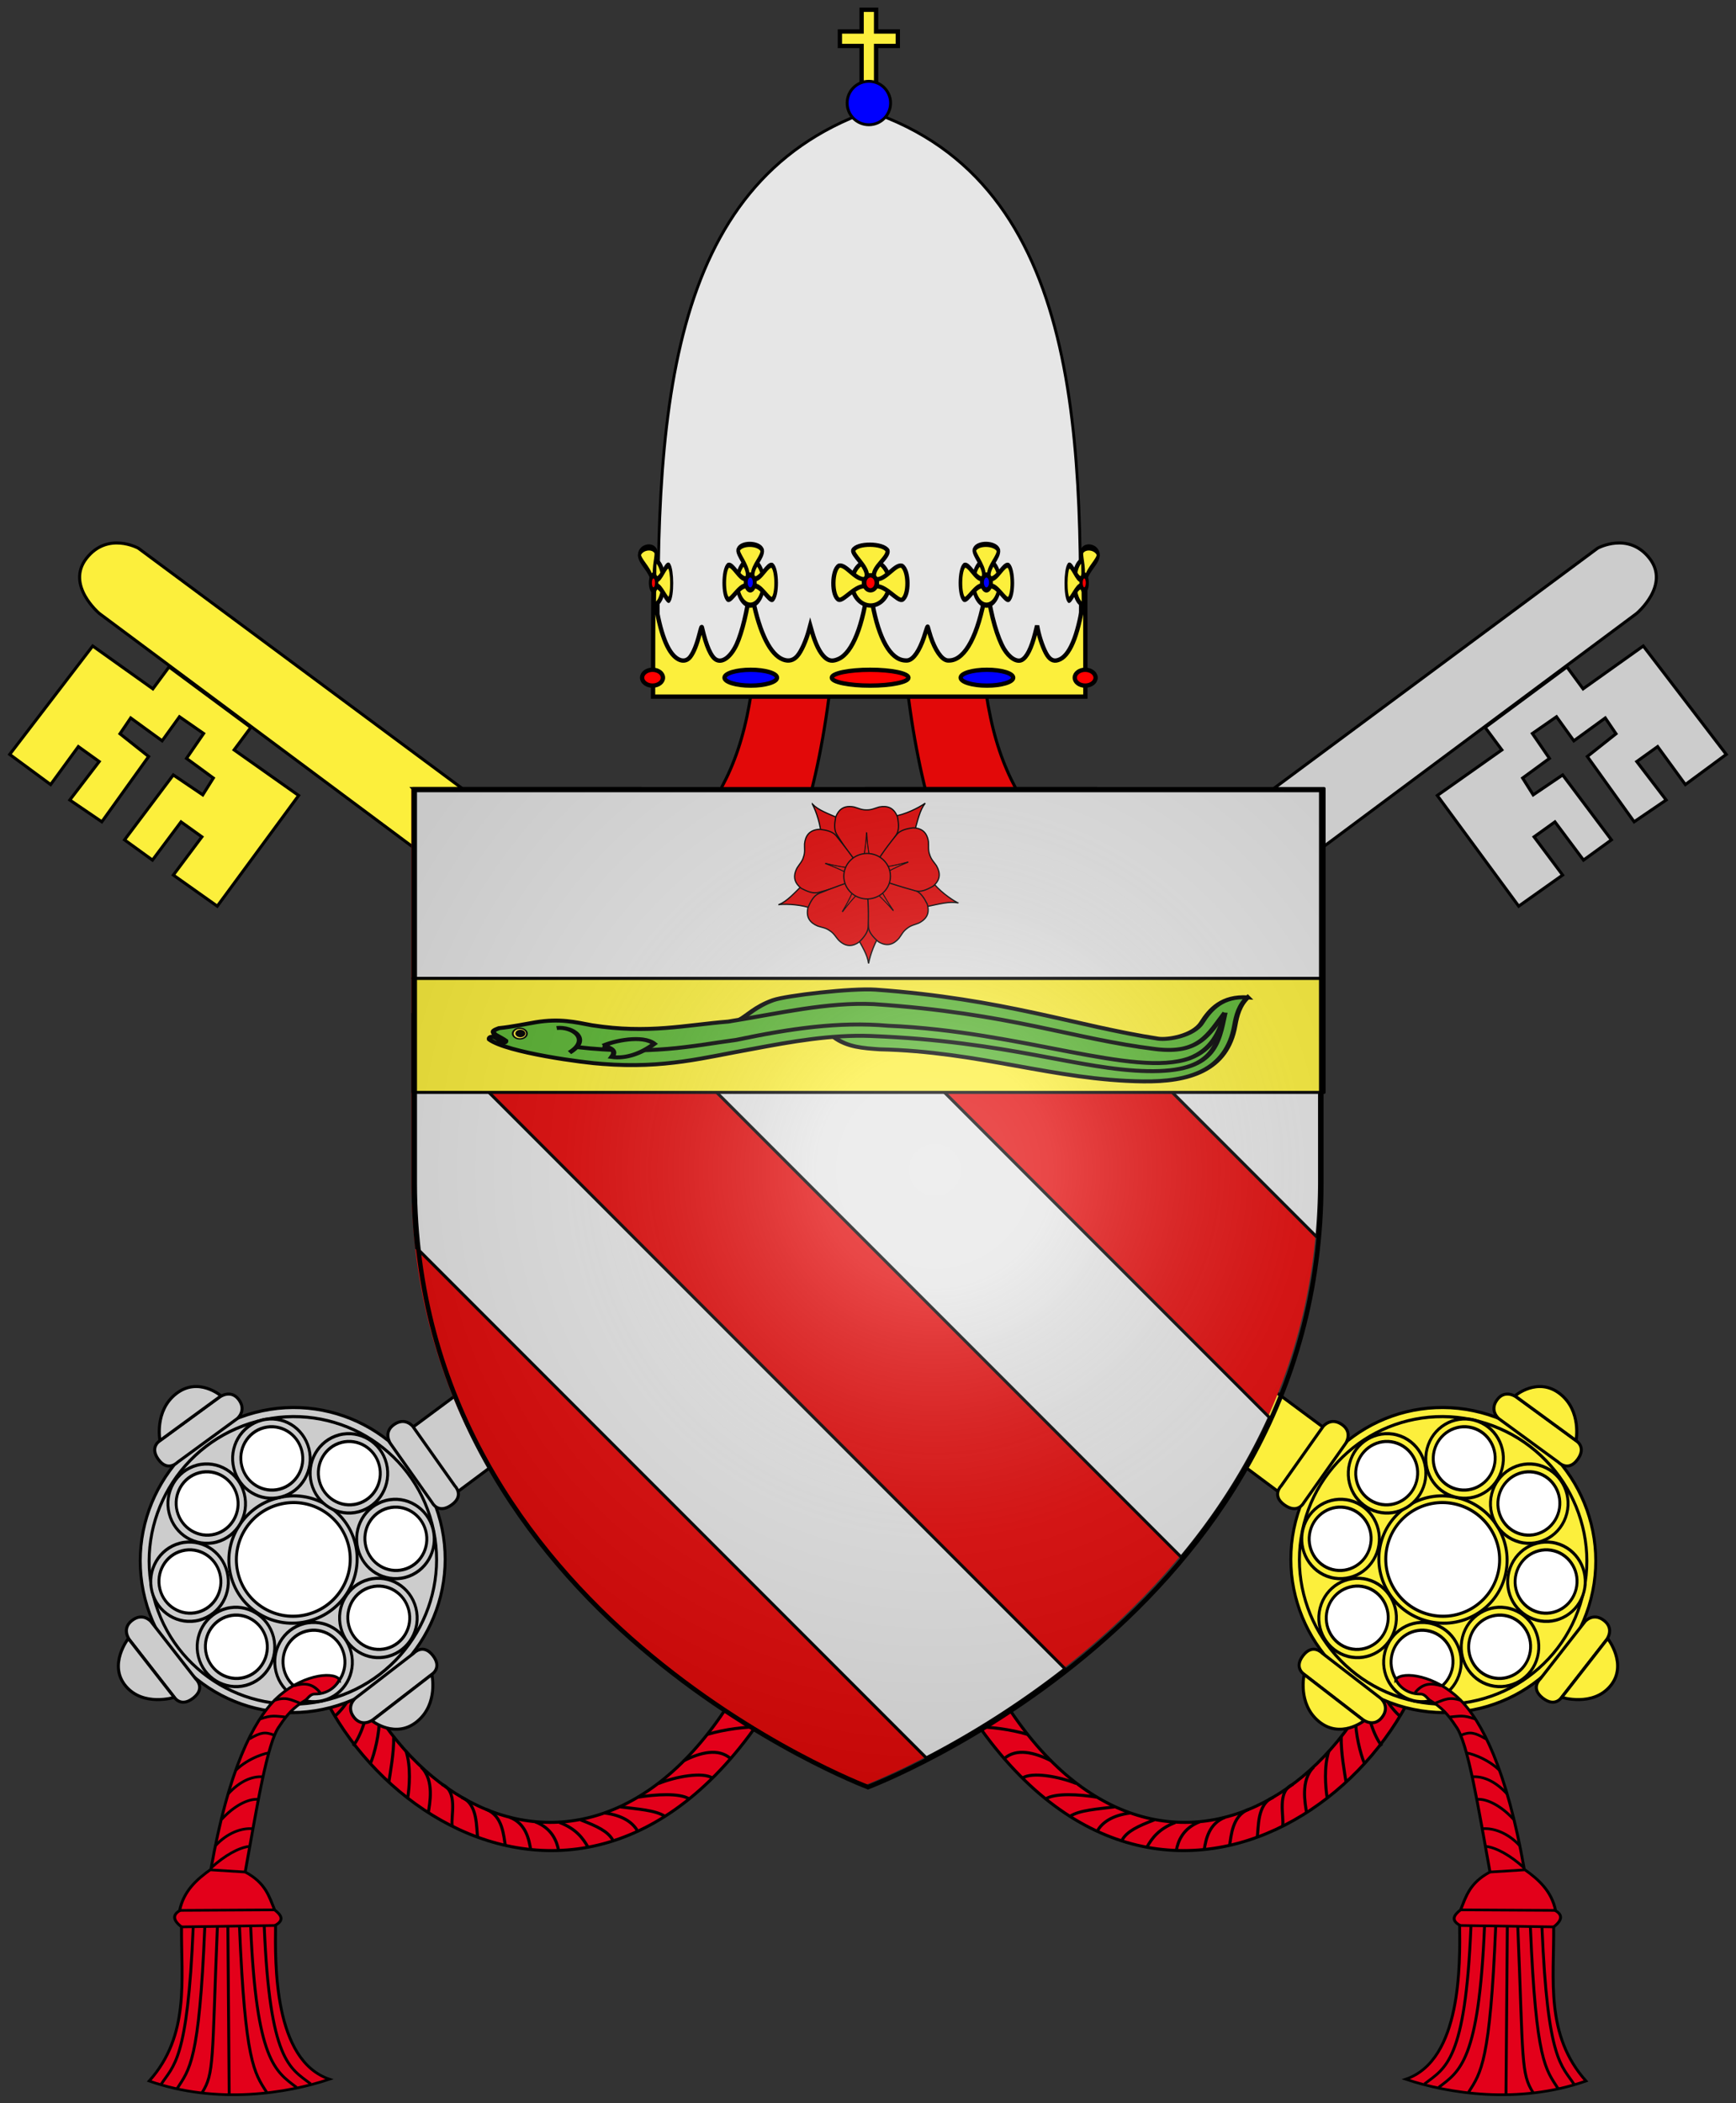 <svg xmlns="http://www.w3.org/2000/svg" xmlns:xlink="http://www.w3.org/1999/xlink" version="1.0" width="1143.215" height="1384.369"><rect width="100%" height="100%" fill="#333333" stroke="none"/><defs><radialGradient cx="221.445" cy="226.331" r="300" fx="221.445" fy="226.331" id="b" xlink:href="#a" gradientUnits="userSpaceOnUse" gradientTransform="matrix(1.353 0 0 1.349 44.447 -53.076)"/><linearGradient id="a"><stop style="stop-color:#fff;stop-opacity:.314" offset="0"/><stop style="stop-color:#fff;stop-opacity:.251" offset=".19"/><stop style="stop-color:#6b6b6b;stop-opacity:.125" offset=".6"/><stop style="stop-color:#000;stop-opacity:.125" offset="1"/></linearGradient></defs><g style="display:inline"><g style="stroke:#000;stroke-width:2"><g style="stroke:#000;stroke-width:1.681"><path style="fill:#e3001a;fill-opacity:1;fill-rule:evenodd;stroke:#000;stroke-width:1.681;stroke-linecap:butt;stroke-linejoin:miter;stroke-opacity:1" d="M638.429 1068.6c72.91 186.319 221.417 128.69 250.471-18.574 3.276 7.017 8.977 13.227 13.695 19.764-12.202 111.804-186.187 226.34-284.019 7.995z" transform="matrix(-1.19 0 0 1.19 1270.619 -211.855)"/><g style="stroke:#000;stroke-width:1.681"><path style="fill:none;fill-rule:evenodd;stroke:#000;stroke-width:1.681;stroke-linecap:butt;stroke-linejoin:miter;stroke-opacity:1" d="M619.302 1080.455c8.006.038 14.417-2.476 24.233.457M623.95 1090.133c8.006.038 16.475 2.096 26.29 5.03M630.809 1104.764c8.005.038 17.084 2.096 26.9 5.03M637.515 1117.337c8.005.038 17.998 1.64 27.814 4.572M647.116 1133.111c8.006.038 19.469 1.334 29.285 4.268M663.466 1150.716c6.685-5.903 16.724-3.43 25.938 1.242M673.523 1161.47c5.339-3.468 20.043-.872 29.75 3.037M686.229 1173.1c5.338-3.468 18.684-2.584 28.5-1.022M699.775 1182.666c5.338-3.468 15.12-3.971 24.708-5.23M714.988 1190.69c2.748-4.763 8.33-8.58 18.079-9.846M728.681 1195.7c2.748-4.764 8.517-7.503 17.723-11.046M742.421 1199.586c2.748-4.763 6.439-9.965 15.645-13.51M758.654 1201.491c.919-5.068 3.696-12.251 12.902-15.795M774.1 1200.87c.918-5.068 2.372-14.145 11.578-17.689M788.12 1198.777c.92-5.068 1.309-16.396 10.515-19.94M803.373 1194.41c.919-5.068-.277-18.687 8.929-22.231M817.482 1187.985c.92-5.068-3.44-19.45 5.766-22.994M830.777 1180.956c-.757-4.992-3.655-18.163 3.875-25.517M842.043 1172.011c-.757-4.991-1.89-16.838 1.067-25.564M852.612 1164.027c-.758-4.992-2.934-16.703-2.72-25.429M862.642 1153.16c-2.053-4.84-5.039-16.485-4.825-25.21M872.372 1143.704c-4.034-4.84-8.47-17.036-8.257-25.761M882.66 1127.472c-5.178-4.305-12.178-14.135-11.964-22.86M888.756 1116.88c-5.177-4.306-10.58-14.978-13.49-21.646M894.166 1104.46c-5.634-3.85-11.646-14.015-14.557-20.683M897.9 1092.495c-5.634-3.848-11.344-14.216-14.254-20.884M901.406 1079.236c-5.635-3.849-11.445-14.519-14.356-21.187" transform="matrix(-1.19 0 0 1.19 1270.619 -211.855)"/></g></g><g style="stroke:#000;stroke-width:1.681"><path d="M638.429 1068.6c72.91 186.319 221.417 128.69 250.471-18.574 3.276 7.017 8.977 13.227 13.695 19.764-12.202 111.804-186.187 226.34-284.019 7.995z" style="fill:#e3001a;fill-opacity:1;fill-rule:evenodd;stroke:#000;stroke-width:1.681;stroke-linecap:butt;stroke-linejoin:miter;stroke-opacity:1" transform="matrix(1.19 0 0 1.19 -128.14 -211.855)"/><g style="stroke:#000;stroke-width:1.681"><path d="M619.302 1080.455c8.006.038 14.417-2.476 24.233.457M623.95 1090.133c8.006.038 16.475 2.096 26.29 5.03M630.809 1104.764c8.005.038 17.084 2.096 26.9 5.03M637.515 1117.337c8.005.038 17.998 1.64 27.814 4.572M647.116 1133.111c8.006.038 19.469 1.334 29.285 4.268M663.466 1150.716c6.685-5.903 16.724-3.43 25.938 1.242M673.523 1161.47c5.339-3.468 20.043-.872 29.75 3.037M686.229 1173.1c5.338-3.468 18.684-2.584 28.5-1.022M699.775 1182.666c5.338-3.468 15.12-3.971 24.708-5.23M714.988 1190.69c2.748-4.763 8.33-8.58 18.079-9.846M728.681 1195.7c2.748-4.764 8.517-7.503 17.723-11.046M742.421 1199.586c2.748-4.763 6.439-9.965 15.645-13.51M758.654 1201.491c.919-5.068 3.696-12.251 12.902-15.795M774.1 1200.87c.918-5.068 2.372-14.145 11.578-17.689M788.12 1198.777c.92-5.068 1.309-16.396 10.515-19.94M803.373 1194.41c.919-5.068-.277-18.687 8.929-22.231M817.482 1187.985c.92-5.068-3.44-19.45 5.766-22.994M830.777 1180.956c-.757-4.992-3.655-18.163 3.875-25.517M842.043 1172.011c-.757-4.991-1.89-16.838 1.067-25.564M852.612 1164.027c-.758-4.992-2.934-16.703-2.72-25.429M862.642 1153.16c-2.053-4.84-5.039-16.485-4.825-25.21M872.372 1143.704c-4.034-4.84-8.47-17.036-8.257-25.761M882.66 1127.472c-5.178-4.305-12.178-14.135-11.964-22.86M888.756 1116.88c-5.177-4.306-10.58-14.978-13.49-21.646M894.166 1104.46c-5.634-3.85-11.646-14.015-14.557-20.683M897.9 1092.495c-5.634-3.848-11.344-14.216-14.254-20.884M901.406 1079.236c-5.635-3.849-11.445-14.519-14.356-21.187" style="fill:none;fill-rule:evenodd;stroke:#000;stroke-width:1.681;stroke-linecap:butt;stroke-linejoin:miter;stroke-opacity:1" transform="matrix(1.19 0 0 1.19 -128.14 -211.855)"/></g></g><g style="display:inline;fill:#fcef3c;stroke:#000;stroke-width:2;stroke-miterlimit:4;stroke-dasharray:none;stroke-opacity:1"><path d="M835.863-64.094s21.978-6.776 32.035 13.387c10.057 20.163-15.687 33.915-15.687 33.915l-877.14 408.12-20.953-47.255ZM739.368 36.4l7.763 16.7-47.72 20.75 37.691 82.216 32.482-14.183-13.306-28.445 15.459-6.851 13.306 28.445 20.702-9.304-22.749-48.36-21.679 8.904-4.563-12.262 19.92-9.065-7.685-18.341 17.806-7.571 7.96 17.834 23.324-10.53 4.798 11.623-21.526 10.824 21.459 48.333 23.558-9.758-13.814-28.711 15.459-6.852 12.797 28.179 30.409-13.97-39.023-80.963L807.66 24.61 800.17 8.32Z" style="fill:#fcef3c;fill-opacity:1;fill-rule:evenodd;stroke:#000;stroke-width:2;stroke-linecap:butt;stroke-linejoin:miter;stroke-miterlimit:4;stroke-dasharray:none;stroke-opacity:1" transform="scale(-1 1) rotate(-11.718 2442.777 4664.9)"/><g transform="matrix(-.627 -.13 -.13 .627 885.69 728.192)" style="stroke:#000;stroke-width:3.122"><ellipse style="display:inline;overflow:visible;visibility:visible;opacity:1;fill:#fcef3c;fill-opacity:1;fill-rule:nonzero;stroke:#000;stroke-width:2.865;stroke-linecap:butt;stroke-linejoin:round;stroke-miterlimit:4;stroke-dasharray:none;stroke-dashoffset:0;stroke-opacity:1;marker:none;marker-start:none;marker-mid:none;marker-end:none;enable-background:accumulate" transform="matrix(1.05 -.055 .053 1.129 -11.247 -68.879)" cx="-195.9" cy="437.779" rx="149.298" ry="138.511"/><ellipse style="display:inline;overflow:visible;visibility:visible;opacity:1;fill:#fcef3c;fill-opacity:1;fill-rule:nonzero;stroke:#000;stroke-width:3.038;stroke-linecap:butt;stroke-linejoin:round;stroke-miterlimit:4;stroke-dasharray:none;stroke-dashoffset:0;stroke-opacity:1;marker:none;marker-start:none;marker-mid:none;marker-end:none;enable-background:accumulate" transform="matrix(.99 -.052 .05 1.064 -21.584 -39.47)" cx="-195.9" cy="437.779" rx="149.298" ry="138.511"/><ellipse style="display:inline;overflow:visible;visibility:visible;opacity:1;fill:#fcef3c;fill-opacity:1;fill-rule:nonzero;stroke:#000;stroke-width:6.835;stroke-linecap:butt;stroke-linejoin:round;stroke-miterlimit:4;stroke-dasharray:none;stroke-dashoffset:0;stroke-opacity:1;marker:none;marker-start:none;marker-mid:none;marker-end:none;enable-background:accumulate" transform="matrix(.442 -.023 .022 .471 -116.35 224.979)" cx="-195.9" cy="437.779" rx="149.298" ry="138.511"/><ellipse style="display:inline;overflow:visible;visibility:visible;opacity:1;fill:#fff;fill-opacity:1;fill-rule:nonzero;stroke:#000;stroke-width:7.672;stroke-linecap:butt;stroke-linejoin:round;stroke-miterlimit:4;stroke-dasharray:none;stroke-dashoffset:0;stroke-opacity:1;marker:none;marker-start:none;marker-mid:none;marker-end:none;enable-background:accumulate" transform="matrix(.392 -.02 .02 .421 -124.95 247.39)" cx="-195.9" cy="437.779" rx="149.298" ry="138.511"/><ellipse style="display:inline;overflow:visible;visibility:visible;opacity:1;fill:#fcef3c;fill-opacity:1;fill-rule:nonzero;stroke:#000;stroke-width:11.137;stroke-linecap:butt;stroke-linejoin:round;stroke-miterlimit:4;stroke-dasharray:none;stroke-dashoffset:0;stroke-opacity:1;marker:none;marker-start:none;marker-mid:none;marker-end:none;enable-background:accumulate" transform="matrix(.267 -.014 .013 .294 -147.387 198.135)" cx="-195.9" cy="437.779" rx="149.298" ry="138.511"/><ellipse style="display:inline;overflow:visible;visibility:visible;opacity:1;fill:#fcef3c;fill-opacity:1;fill-rule:nonzero;stroke:#000;stroke-width:11.137;stroke-linecap:butt;stroke-linejoin:round;stroke-miterlimit:4;stroke-dasharray:none;stroke-dashoffset:0;stroke-opacity:1;marker:none;marker-start:none;marker-mid:none;marker-end:none;enable-background:accumulate" transform="matrix(.267 -.014 .013 .294 -147.387 411.74)" cx="-195.9" cy="437.779" rx="149.298" ry="138.511"/><ellipse style="display:inline;overflow:visible;visibility:visible;opacity:1;fill:#fcef3c;fill-opacity:1;fill-rule:nonzero;stroke:#000;stroke-width:11.137;stroke-linecap:butt;stroke-linejoin:round;stroke-miterlimit:4;stroke-dasharray:none;stroke-dashoffset:0;stroke-opacity:1;marker:none;marker-start:none;marker-mid:none;marker-end:none;enable-background:accumulate" transform="matrix(.267 -.014 .013 .294 -255.527 304.937)" cx="-195.9" cy="437.779" rx="149.298" ry="138.511"/><ellipse style="display:inline;overflow:visible;visibility:visible;opacity:1;fill:#fcef3c;fill-opacity:1;fill-rule:nonzero;stroke:#000;stroke-width:11.137;stroke-linecap:butt;stroke-linejoin:round;stroke-miterlimit:4;stroke-dasharray:none;stroke-dashoffset:0;stroke-opacity:1;marker:none;marker-start:none;marker-mid:none;marker-end:none;enable-background:accumulate" transform="matrix(.267 -.014 .013 .294 -221.915 229.963)" cx="-195.9" cy="437.779" rx="149.298" ry="138.511"/><ellipse style="display:inline;overflow:visible;visibility:visible;opacity:1;fill:#fcef3c;fill-opacity:1;fill-rule:nonzero;stroke:#000;stroke-width:11.137;stroke-linecap:butt;stroke-linejoin:round;stroke-miterlimit:4;stroke-dasharray:none;stroke-dashoffset:0;stroke-opacity:1;marker:none;marker-start:none;marker-mid:none;marker-end:none;enable-background:accumulate" transform="matrix(.267 -.014 .013 .294 -222.381 380.305)" cx="-195.9" cy="437.779" rx="149.298" ry="138.511"/><ellipse style="display:inline;overflow:visible;visibility:visible;opacity:1;fill:#fcef3c;fill-opacity:1;fill-rule:nonzero;stroke:#000;stroke-width:11.137;stroke-linecap:butt;stroke-linejoin:round;stroke-miterlimit:4;stroke-dasharray:none;stroke-dashoffset:0;stroke-opacity:1;marker:none;marker-start:none;marker-mid:none;marker-end:none;enable-background:accumulate" transform="matrix(.267 -.014 .013 .294 -72.916 380.84)" cx="-195.9" cy="437.779" rx="149.298" ry="138.511"/><ellipse style="display:inline;overflow:visible;visibility:visible;opacity:1;fill:#fcef3c;fill-opacity:1;fill-rule:nonzero;stroke:#000;stroke-width:11.137;stroke-linecap:butt;stroke-linejoin:round;stroke-miterlimit:4;stroke-dasharray:none;stroke-dashoffset:0;stroke-opacity:1;marker:none;marker-start:none;marker-mid:none;marker-end:none;enable-background:accumulate" transform="matrix(.267 -.014 .013 .294 -39.247 304.937)" cx="-195.9" cy="437.779" rx="149.298" ry="138.511"/><ellipse style="display:inline;overflow:visible;visibility:visible;opacity:1;fill:#fcef3c;fill-opacity:1;fill-rule:nonzero;stroke:#000;stroke-width:11.137;stroke-linecap:butt;stroke-linejoin:round;stroke-miterlimit:4;stroke-dasharray:none;stroke-dashoffset:0;stroke-opacity:1;marker:none;marker-start:none;marker-mid:none;marker-end:none;enable-background:accumulate" transform="matrix(.267 -.014 .013 .294 -72.412 229.156)" cx="-195.9" cy="437.779" rx="149.298" ry="138.511"/><ellipse style="display:inline;overflow:visible;visibility:visible;opacity:1;fill:#fff;fill-opacity:1;fill-rule:nonzero;stroke:#000;stroke-width:13.921;stroke-linecap:butt;stroke-linejoin:round;stroke-miterlimit:4;stroke-dasharray:none;stroke-dashoffset:0;stroke-opacity:1;marker:none;marker-start:none;marker-mid:none;marker-end:none;enable-background:accumulate" transform="matrix(.213 -.011 .011 .235 -156.658 224.444)" cx="-195.9" cy="437.779" rx="149.298" ry="138.511"/><ellipse style="display:inline;overflow:visible;visibility:visible;opacity:1;fill:#fff;fill-opacity:1;fill-rule:nonzero;stroke:#000;stroke-width:13.921;stroke-linecap:butt;stroke-linejoin:round;stroke-miterlimit:4;stroke-dasharray:none;stroke-dashoffset:0;stroke-opacity:1;marker:none;marker-start:none;marker-mid:none;marker-end:none;enable-background:accumulate" transform="matrix(.213 -.011 .011 .235 -81.683 255.466)" cx="-195.9" cy="437.779" rx="149.298" ry="138.511"/><ellipse style="display:inline;overflow:visible;visibility:visible;opacity:1;fill:#fff;fill-opacity:1;fill-rule:nonzero;stroke:#000;stroke-width:13.921;stroke-linecap:butt;stroke-linejoin:round;stroke-miterlimit:4;stroke-dasharray:none;stroke-dashoffset:0;stroke-opacity:1;marker:none;marker-start:none;marker-mid:none;marker-end:none;enable-background:accumulate" transform="matrix(.213 -.011 .011 .235 -48.518 331.247)" cx="-195.9" cy="437.779" rx="149.298" ry="138.511"/><ellipse style="display:inline;overflow:visible;visibility:visible;opacity:1;fill:#fff;fill-opacity:1;fill-rule:nonzero;stroke:#000;stroke-width:13.921;stroke-linecap:butt;stroke-linejoin:round;stroke-miterlimit:4;stroke-dasharray:none;stroke-dashoffset:0;stroke-opacity:1;marker:none;marker-start:none;marker-mid:none;marker-end:none;enable-background:accumulate" transform="matrix(.213 -.011 .011 .235 -82.187 407.149)" cx="-195.9" cy="437.779" rx="149.298" ry="138.511"/><ellipse style="display:inline;overflow:visible;visibility:visible;opacity:1;fill:#fff;fill-opacity:1;fill-rule:nonzero;stroke:#000;stroke-width:13.921;stroke-linecap:butt;stroke-linejoin:round;stroke-miterlimit:4;stroke-dasharray:none;stroke-dashoffset:0;stroke-opacity:1;marker:none;marker-start:none;marker-mid:none;marker-end:none;enable-background:accumulate" transform="matrix(.213 -.011 .011 .235 -156.658 438.05)" cx="-195.9" cy="437.779" rx="149.298" ry="138.511"/><ellipse style="display:inline;overflow:visible;visibility:visible;opacity:1;fill:#fff;fill-opacity:1;fill-rule:nonzero;stroke:#000;stroke-width:13.921;stroke-linecap:butt;stroke-linejoin:round;stroke-miterlimit:4;stroke-dasharray:none;stroke-dashoffset:0;stroke-opacity:1;marker:none;marker-start:none;marker-mid:none;marker-end:none;enable-background:accumulate" transform="matrix(.213 -.011 .011 .235 -231.653 406.614)" cx="-195.9" cy="437.779" rx="149.298" ry="138.511"/><ellipse style="display:inline;overflow:visible;visibility:visible;opacity:1;fill:#fff;fill-opacity:1;fill-rule:nonzero;stroke:#000;stroke-width:13.921;stroke-linecap:butt;stroke-linejoin:round;stroke-miterlimit:4;stroke-dasharray:none;stroke-dashoffset:0;stroke-opacity:1;marker:none;marker-start:none;marker-mid:none;marker-end:none;enable-background:accumulate" transform="matrix(.213 -.011 .011 .235 -264.798 331.247)" cx="-195.9" cy="437.779" rx="149.298" ry="138.511"/><ellipse style="display:inline;overflow:visible;visibility:visible;opacity:1;fill:#fff;fill-opacity:1;fill-rule:nonzero;stroke:#000;stroke-width:13.921;stroke-linecap:butt;stroke-linejoin:round;stroke-miterlimit:4;stroke-dasharray:none;stroke-dashoffset:0;stroke-opacity:1;marker:none;marker-start:none;marker-mid:none;marker-end:none;enable-background:accumulate" transform="matrix(.213 -.011 .011 .235 -231.186 256.272)" cx="-195.9" cy="437.779" rx="149.298" ry="138.511"/><g style="fill:#fcef3c;stroke:#000;stroke-width:.723;stroke-miterlimit:4;stroke-dasharray:none;stroke-opacity:1"><path style="fill:#fcef3c;fill-opacity:1;fill-rule:evenodd;stroke:#000;stroke-width:.723;stroke-linecap:butt;stroke-linejoin:miter;stroke-miterlimit:4;stroke-dasharray:none;stroke-opacity:1" d="m214.855 433.683-6.126 16.33s-1.513 2.775 2.066 4.119c3.578 1.343 4.18-1.934 4.18-1.934l6.178-16.468s.91-2.843-2.119-3.98c-3.027-1.137-4.18 1.933-4.18 1.933z" transform="rotate(45 2299.123 -336.678) scale(4.32)"/><path style="fill:#fcef3c;fill-opacity:1;fill-rule:evenodd;stroke:#000;stroke-width:.723;stroke-linecap:butt;stroke-linejoin:miter;stroke-miterlimit:4;stroke-dasharray:none;stroke-opacity:1" d="M208.64 450.168s-5.004-5.119-2.908-11.377c2.142-6.398 9.227-5.492 9.227-5.492z" transform="rotate(45 2299.123 -336.678) scale(4.32)"/></g><g style="fill:#fcef3c;fill-opacity:1;stroke:#000;stroke-width:2.008;stroke-miterlimit:4;stroke-dasharray:none;stroke-opacity:1"><path d="m133.94 681.405-29.36 38.128s-6.248 6.091 2.225 12.616c8.473 6.524 12.69-1.649 12.69-1.649l29.612-38.454s4.693-6.77-2.477-12.29-12.69 1.649-12.69 1.649z" style="fill:#fcef3c;fill-opacity:1;fill-rule:evenodd;stroke:#000;stroke-width:2.008;stroke-linecap:butt;stroke-linejoin:miter;stroke-miterlimit:4;stroke-dasharray:none;stroke-opacity:1" transform="matrix(.696 -1.393 1.398 .675 -1420.591 208.879)"/><path d="M104.221 719.871s-11.155-18.137-.575-32.96c10.816-15.151 30.88-6.435 30.88-6.435z" style="fill:#fcef3c;fill-opacity:1;fill-rule:evenodd;stroke:#000;stroke-width:2.008;stroke-linecap:butt;stroke-linejoin:miter;stroke-miterlimit:4;stroke-dasharray:none;stroke-opacity:1" transform="matrix(.696 -1.393 1.398 .675 -1420.591 208.879)"/></g><g style="fill:#fcef3c;stroke:#000;stroke-width:.723;stroke-miterlimit:4;stroke-dasharray:none;stroke-opacity:1"><path style="fill:#fcef3c;fill-opacity:1;fill-rule:evenodd;stroke:#000;stroke-width:.723;stroke-linecap:butt;stroke-linejoin:miter;stroke-miterlimit:4;stroke-dasharray:none;stroke-opacity:1" d="m282.555 476.516 5.698-16.483s1.44-2.814-2.173-4.062c-3.613-1.247-4.129 2.045-4.129 2.045l-5.747 16.623s-.835 2.866 2.222 3.921c3.057 1.056 4.129-2.044 4.129-2.044z" transform="rotate(45 2281.599 -313.628) scale(4.32)"/><path style="fill:#fcef3c;fill-opacity:1;fill-rule:evenodd;stroke:#000;stroke-width:.723;stroke-linecap:butt;stroke-linejoin:miter;stroke-miterlimit:4;stroke-dasharray:none;stroke-opacity:1" d="M288.337 459.876s5.154 4.912 3.222 11.223c-1.974 6.45-9.1 5.804-9.1 5.804z" transform="rotate(45 2281.599 -313.628) scale(4.32)"/></g><path style="display:inline;fill:#fcef3c;fill-opacity:1;fill-rule:evenodd;stroke:#000;stroke-width:3.122;stroke-linecap:butt;stroke-linejoin:miter;stroke-miterlimit:4;stroke-dasharray:none;stroke-opacity:1" d="m-70.938 339.448 29.668 68.125s3.554 13 18.9 6.304c15.345-6.696 7.406-18.475 7.406-18.475l-29.922-68.707s-5.662-11.388-18.646-5.722c-12.985 5.665-7.406 18.475-7.406 18.475z"/></g></g><g style="display:inline;fill:#fcef3c;stroke:#000;stroke-width:2;stroke-miterlimit:4;stroke-dasharray:none;stroke-opacity:1"><path style="fill:#ccc;fill-opacity:1;fill-rule:evenodd;stroke:#000;stroke-width:2;stroke-linecap:butt;stroke-linejoin:miter;stroke-miterlimit:4;stroke-dasharray:none;stroke-opacity:1" d="M835.863-64.094s21.978-6.776 32.035 13.387c10.057 20.163-15.687 33.915-15.687 33.915l-877.14 408.12-20.953-47.255Z" transform="rotate(-11.718 3014.385 -905.296)"/><path style="opacity:1;vector-effect:none;fill:#ccc;fill-opacity:1;fill-rule:evenodd;stroke:#000;stroke-width:2;stroke-linecap:butt;stroke-linejoin:miter;stroke-miterlimit:4;stroke-dasharray:none;stroke-dashoffset:0;stroke-opacity:1" d="m739.368 36.4 7.763 16.7-47.72 20.75 37.691 82.216 32.482-14.183-13.306-28.445 15.459-6.851 13.306 28.445 20.702-9.304-22.749-48.36-21.679 8.904-4.563-12.262 19.92-9.065-7.685-18.341 17.806-7.571 7.96 17.834 23.324-10.53 4.798 11.623-21.526 10.824 21.459 48.333 23.558-9.758-13.814-28.711 15.459-6.852 12.797 28.179 30.409-13.97-39.023-80.963L807.66 24.61 800.17 8.32Z" transform="rotate(-11.718 3014.385 -905.296)"/><g style="opacity:1;vector-effect:none;fill:#ccc;fill-opacity:1;stroke:#000;stroke-width:3.122;stroke-linecap:butt;stroke-linejoin:miter;stroke-miterlimit:4;stroke-dasharray:none;stroke-dashoffset:0;stroke-opacity:1" transform="matrix(.627 -.13 .13 .627 257.526 728.192)"><ellipse ry="138.511" rx="149.298" cy="437.779" cx="-195.9" transform="matrix(1.05 -.055 .053 1.129 -11.247 -68.879)" style="display:inline;overflow:visible;visibility:visible;opacity:1;vector-effect:none;fill:#ccc;fill-opacity:1;fill-rule:nonzero;stroke:#000;stroke-width:2.865;stroke-linecap:butt;stroke-linejoin:miter;stroke-miterlimit:4;stroke-dasharray:none;stroke-dashoffset:0;stroke-opacity:1;marker:none;marker-start:none;marker-mid:none;marker-end:none;enable-background:accumulate"/><ellipse ry="138.511" rx="149.298" cy="437.779" cx="-195.9" transform="matrix(.99 -.052 .05 1.064 -21.584 -39.47)" style="display:inline;overflow:visible;visibility:visible;opacity:1;vector-effect:none;fill:#ccc;fill-opacity:1;fill-rule:nonzero;stroke:#000;stroke-width:3.038;stroke-linecap:butt;stroke-linejoin:miter;stroke-miterlimit:4;stroke-dasharray:none;stroke-dashoffset:0;stroke-opacity:1;marker:none;marker-start:none;marker-mid:none;marker-end:none;enable-background:accumulate"/><ellipse ry="138.511" rx="149.298" cy="437.779" cx="-195.9" transform="matrix(.442 -.023 .022 .471 -116.35 224.979)" style="display:inline;overflow:visible;visibility:visible;opacity:1;vector-effect:none;fill:#ccc;fill-opacity:1;fill-rule:nonzero;stroke:#000;stroke-width:6.835;stroke-linecap:butt;stroke-linejoin:miter;stroke-miterlimit:4;stroke-dasharray:none;stroke-dashoffset:0;stroke-opacity:1;marker:none;marker-start:none;marker-mid:none;marker-end:none;enable-background:accumulate"/><ellipse ry="138.511" rx="149.298" cy="437.779" cx="-195.9" transform="matrix(.392 -.02 .02 .421 -124.95 247.39)" style="display:inline;overflow:visible;visibility:visible;opacity:1;vector-effect:none;fill:#fff;fill-opacity:1;fill-rule:nonzero;stroke:#000;stroke-width:7.672;stroke-linecap:butt;stroke-linejoin:miter;stroke-miterlimit:4;stroke-dasharray:none;stroke-dashoffset:0;stroke-opacity:1;marker:none;marker-start:none;marker-mid:none;marker-end:none;enable-background:accumulate"/><ellipse ry="138.511" rx="149.298" cy="437.779" cx="-195.9" transform="matrix(.267 -.014 .013 .294 -147.387 198.135)" style="display:inline;overflow:visible;visibility:visible;opacity:1;vector-effect:none;fill:#ccc;fill-opacity:1;fill-rule:nonzero;stroke:#000;stroke-width:11.137;stroke-linecap:butt;stroke-linejoin:miter;stroke-miterlimit:4;stroke-dasharray:none;stroke-dashoffset:0;stroke-opacity:1;marker:none;marker-start:none;marker-mid:none;marker-end:none;enable-background:accumulate"/><ellipse ry="138.511" rx="149.298" cy="437.779" cx="-195.9" transform="matrix(.267 -.014 .013 .294 -147.387 411.74)" style="display:inline;overflow:visible;visibility:visible;opacity:1;vector-effect:none;fill:#ccc;fill-opacity:1;fill-rule:nonzero;stroke:#000;stroke-width:11.137;stroke-linecap:butt;stroke-linejoin:miter;stroke-miterlimit:4;stroke-dasharray:none;stroke-dashoffset:0;stroke-opacity:1;marker:none;marker-start:none;marker-mid:none;marker-end:none;enable-background:accumulate"/><ellipse ry="138.511" rx="149.298" cy="437.779" cx="-195.9" transform="matrix(.267 -.014 .013 .294 -255.527 304.937)" style="display:inline;overflow:visible;visibility:visible;opacity:1;vector-effect:none;fill:#ccc;fill-opacity:1;fill-rule:nonzero;stroke:#000;stroke-width:11.137;stroke-linecap:butt;stroke-linejoin:miter;stroke-miterlimit:4;stroke-dasharray:none;stroke-dashoffset:0;stroke-opacity:1;marker:none;marker-start:none;marker-mid:none;marker-end:none;enable-background:accumulate"/><ellipse ry="138.511" rx="149.298" cy="437.779" cx="-195.9" transform="matrix(.267 -.014 .013 .294 -221.915 229.963)" style="display:inline;overflow:visible;visibility:visible;opacity:1;vector-effect:none;fill:#ccc;fill-opacity:1;fill-rule:nonzero;stroke:#000;stroke-width:11.137;stroke-linecap:butt;stroke-linejoin:miter;stroke-miterlimit:4;stroke-dasharray:none;stroke-dashoffset:0;stroke-opacity:1;marker:none;marker-start:none;marker-mid:none;marker-end:none;enable-background:accumulate"/><ellipse ry="138.511" rx="149.298" cy="437.779" cx="-195.9" transform="matrix(.267 -.014 .013 .294 -222.381 380.305)" style="display:inline;overflow:visible;visibility:visible;opacity:1;vector-effect:none;fill:#ccc;fill-opacity:1;fill-rule:nonzero;stroke:#000;stroke-width:11.137;stroke-linecap:butt;stroke-linejoin:miter;stroke-miterlimit:4;stroke-dasharray:none;stroke-dashoffset:0;stroke-opacity:1;marker:none;marker-start:none;marker-mid:none;marker-end:none;enable-background:accumulate"/><ellipse ry="138.511" rx="149.298" cy="437.779" cx="-195.9" transform="matrix(.267 -.014 .013 .294 -72.916 380.84)" style="display:inline;overflow:visible;visibility:visible;opacity:1;vector-effect:none;fill:#ccc;fill-opacity:1;fill-rule:nonzero;stroke:#000;stroke-width:11.137;stroke-linecap:butt;stroke-linejoin:miter;stroke-miterlimit:4;stroke-dasharray:none;stroke-dashoffset:0;stroke-opacity:1;marker:none;marker-start:none;marker-mid:none;marker-end:none;enable-background:accumulate"/><ellipse ry="138.511" rx="149.298" cy="437.779" cx="-195.9" transform="matrix(.267 -.014 .013 .294 -39.247 304.937)" style="display:inline;overflow:visible;visibility:visible;opacity:1;vector-effect:none;fill:#ccc;fill-opacity:1;fill-rule:nonzero;stroke:#000;stroke-width:11.137;stroke-linecap:butt;stroke-linejoin:miter;stroke-miterlimit:4;stroke-dasharray:none;stroke-dashoffset:0;stroke-opacity:1;marker:none;marker-start:none;marker-mid:none;marker-end:none;enable-background:accumulate"/><ellipse ry="138.511" rx="149.298" cy="437.779" cx="-195.9" transform="matrix(.267 -.014 .013 .294 -72.412 229.156)" style="display:inline;overflow:visible;visibility:visible;opacity:1;vector-effect:none;fill:#ccc;fill-opacity:1;fill-rule:nonzero;stroke:#000;stroke-width:11.137;stroke-linecap:butt;stroke-linejoin:miter;stroke-miterlimit:4;stroke-dasharray:none;stroke-dashoffset:0;stroke-opacity:1;marker:none;marker-start:none;marker-mid:none;marker-end:none;enable-background:accumulate"/><ellipse ry="138.511" rx="149.298" cy="437.779" cx="-195.9" transform="matrix(.213 -.011 .011 .235 -156.658 224.444)" style="display:inline;overflow:visible;visibility:visible;opacity:1;vector-effect:none;fill:#fff;fill-opacity:1;fill-rule:nonzero;stroke:#000;stroke-width:13.921;stroke-linecap:butt;stroke-linejoin:miter;stroke-miterlimit:4;stroke-dasharray:none;stroke-dashoffset:0;stroke-opacity:1;marker:none;marker-start:none;marker-mid:none;marker-end:none;enable-background:accumulate"/><ellipse ry="138.511" rx="149.298" cy="437.779" cx="-195.9" transform="matrix(.213 -.011 .011 .235 -81.683 255.466)" style="display:inline;overflow:visible;visibility:visible;opacity:1;vector-effect:none;fill:#fff;fill-opacity:1;fill-rule:nonzero;stroke:#000;stroke-width:13.921;stroke-linecap:butt;stroke-linejoin:miter;stroke-miterlimit:4;stroke-dasharray:none;stroke-dashoffset:0;stroke-opacity:1;marker:none;marker-start:none;marker-mid:none;marker-end:none;enable-background:accumulate"/><ellipse ry="138.511" rx="149.298" cy="437.779" cx="-195.9" transform="matrix(.213 -.011 .011 .235 -48.518 331.247)" style="display:inline;overflow:visible;visibility:visible;opacity:1;vector-effect:none;fill:#fff;fill-opacity:1;fill-rule:nonzero;stroke:#000;stroke-width:13.921;stroke-linecap:butt;stroke-linejoin:miter;stroke-miterlimit:4;stroke-dasharray:none;stroke-dashoffset:0;stroke-opacity:1;marker:none;marker-start:none;marker-mid:none;marker-end:none;enable-background:accumulate"/><ellipse ry="138.511" rx="149.298" cy="437.779" cx="-195.9" transform="matrix(.213 -.011 .011 .235 -82.187 407.149)" style="display:inline;overflow:visible;visibility:visible;opacity:1;vector-effect:none;fill:#fff;fill-opacity:1;fill-rule:nonzero;stroke:#000;stroke-width:13.921;stroke-linecap:butt;stroke-linejoin:miter;stroke-miterlimit:4;stroke-dasharray:none;stroke-dashoffset:0;stroke-opacity:1;marker:none;marker-start:none;marker-mid:none;marker-end:none;enable-background:accumulate"/><ellipse ry="138.511" rx="149.298" cy="437.779" cx="-195.9" transform="matrix(.213 -.011 .011 .235 -156.658 438.05)" style="display:inline;overflow:visible;visibility:visible;opacity:1;vector-effect:none;fill:#fff;fill-opacity:1;fill-rule:nonzero;stroke:#000;stroke-width:13.921;stroke-linecap:butt;stroke-linejoin:miter;stroke-miterlimit:4;stroke-dasharray:none;stroke-dashoffset:0;stroke-opacity:1;marker:none;marker-start:none;marker-mid:none;marker-end:none;enable-background:accumulate"/><ellipse ry="138.511" rx="149.298" cy="437.779" cx="-195.9" transform="matrix(.213 -.011 .011 .235 -231.653 406.614)" style="display:inline;overflow:visible;visibility:visible;opacity:1;vector-effect:none;fill:#fff;fill-opacity:1;fill-rule:nonzero;stroke:#000;stroke-width:13.921;stroke-linecap:butt;stroke-linejoin:miter;stroke-miterlimit:4;stroke-dasharray:none;stroke-dashoffset:0;stroke-opacity:1;marker:none;marker-start:none;marker-mid:none;marker-end:none;enable-background:accumulate"/><ellipse ry="138.511" rx="149.298" cy="437.779" cx="-195.9" transform="matrix(.213 -.011 .011 .235 -264.798 331.247)" style="display:inline;overflow:visible;visibility:visible;opacity:1;vector-effect:none;fill:#fff;fill-opacity:1;fill-rule:nonzero;stroke:#000;stroke-width:13.921;stroke-linecap:butt;stroke-linejoin:miter;stroke-miterlimit:4;stroke-dasharray:none;stroke-dashoffset:0;stroke-opacity:1;marker:none;marker-start:none;marker-mid:none;marker-end:none;enable-background:accumulate"/><ellipse ry="138.511" rx="149.298" cy="437.779" cx="-195.9" transform="matrix(.213 -.011 .011 .235 -231.186 256.272)" style="display:inline;overflow:visible;visibility:visible;opacity:1;vector-effect:none;fill:#fff;fill-opacity:1;fill-rule:nonzero;stroke:#000;stroke-width:13.921;stroke-linecap:butt;stroke-linejoin:miter;stroke-miterlimit:4;stroke-dasharray:none;stroke-dashoffset:0;stroke-opacity:1;marker:none;marker-start:none;marker-mid:none;marker-end:none;enable-background:accumulate"/><g style="vector-effect:none;fill:#ccc;fill-opacity:1;stroke:#000;stroke-width:.723;stroke-linecap:butt;stroke-linejoin:miter;stroke-miterlimit:4;stroke-dasharray:none;stroke-dashoffset:0;stroke-opacity:1"><path d="m214.855 433.683-6.126 16.33s-1.513 2.775 2.066 4.119c3.578 1.343 4.18-1.934 4.18-1.934l6.178-16.468s.91-2.843-2.119-3.98c-3.027-1.137-4.18 1.933-4.18 1.933z" style="vector-effect:none;fill:#ccc;fill-opacity:1;fill-rule:evenodd;stroke:#000;stroke-width:.723;stroke-linecap:butt;stroke-linejoin:miter;stroke-miterlimit:4;stroke-dasharray:none;stroke-dashoffset:0;stroke-opacity:1" transform="rotate(45 2299.123 -336.678) scale(4.32)"/><path d="M208.64 450.168s-5.004-5.119-2.908-11.377c2.142-6.398 9.227-5.492 9.227-5.492z" style="vector-effect:none;fill:#ccc;fill-opacity:1;fill-rule:evenodd;stroke:#000;stroke-width:.723;stroke-linecap:butt;stroke-linejoin:miter;stroke-miterlimit:4;stroke-dasharray:none;stroke-dashoffset:0;stroke-opacity:1" transform="rotate(45 2299.123 -336.678) scale(4.32)"/></g><g style="vector-effect:none;fill:#ccc;fill-opacity:1;stroke:#000;stroke-width:2.008;stroke-linecap:butt;stroke-linejoin:miter;stroke-miterlimit:4;stroke-dasharray:none;stroke-dashoffset:0;stroke-opacity:1"><path style="vector-effect:none;fill:#ccc;fill-opacity:1;fill-rule:evenodd;stroke:#000;stroke-width:2.008;stroke-linecap:butt;stroke-linejoin:miter;stroke-miterlimit:4;stroke-dasharray:none;stroke-dashoffset:0;stroke-opacity:1" d="m133.94 681.405-29.36 38.128s-6.248 6.091 2.225 12.616c8.473 6.524 12.69-1.649 12.69-1.649l29.612-38.454s4.693-6.77-2.477-12.29-12.69 1.649-12.69 1.649z" transform="matrix(.696 -1.393 1.398 .675 -1420.591 208.879)"/><path style="vector-effect:none;fill:#ccc;fill-opacity:1;fill-rule:evenodd;stroke:#000;stroke-width:2.008;stroke-linecap:butt;stroke-linejoin:miter;stroke-miterlimit:4;stroke-dasharray:none;stroke-dashoffset:0;stroke-opacity:1" d="M104.221 719.871s-11.155-18.137-.575-32.96c10.816-15.151 30.88-6.435 30.88-6.435z" transform="matrix(.696 -1.393 1.398 .675 -1420.591 208.879)"/></g><g style="vector-effect:none;fill:#ccc;fill-opacity:1;stroke:#000;stroke-width:.723;stroke-linecap:butt;stroke-linejoin:miter;stroke-miterlimit:4;stroke-dasharray:none;stroke-dashoffset:0;stroke-opacity:1"><path d="m282.555 476.516 5.698-16.483s1.44-2.814-2.173-4.062c-3.613-1.247-4.129 2.045-4.129 2.045l-5.747 16.623s-.835 2.866 2.222 3.921c3.057 1.056 4.129-2.044 4.129-2.044z" style="vector-effect:none;fill:#ccc;fill-opacity:1;fill-rule:evenodd;stroke:#000;stroke-width:.723;stroke-linecap:butt;stroke-linejoin:miter;stroke-miterlimit:4;stroke-dasharray:none;stroke-dashoffset:0;stroke-opacity:1" transform="rotate(45 2281.599 -313.628) scale(4.32)"/><path d="M288.337 459.876s5.154 4.912 3.222 11.223c-1.974 6.45-9.1 5.804-9.1 5.804z" style="vector-effect:none;fill:#ccc;fill-opacity:1;fill-rule:evenodd;stroke:#000;stroke-width:.723;stroke-linecap:butt;stroke-linejoin:miter;stroke-miterlimit:4;stroke-dasharray:none;stroke-dashoffset:0;stroke-opacity:1" transform="rotate(45 2281.599 -313.628) scale(4.32)"/></g><path d="m-70.938 339.448 29.668 68.125s3.554 13 18.9 6.304c15.345-6.696 7.406-18.475 7.406-18.475l-29.922-68.707s-5.662-11.388-18.646-5.722c-12.985 5.665-7.406 18.475-7.406 18.475z" style="display:inline;vector-effect:none;fill:#ccc;fill-opacity:1;fill-rule:evenodd;stroke:#000;stroke-width:3.122;stroke-linecap:butt;stroke-linejoin:miter;stroke-miterlimit:4;stroke-dasharray:none;stroke-dashoffset:0;stroke-opacity:1"/></g></g><g style="display:inline;stroke:#000;stroke-width:1.681"><path d="M871.492 1173.362c4.214-5.57 23.08-2.29 36.86 12.344 13.056 13.864 27.45 44.657 37.581 107.279 8.318 6.436 15.817 13.69 18.158 26.102 4.161 2.648 3.783 6.053-1.135 10.214.265 32.973-4.999 68.186 18.726 97.034-39.182 14.946-79.996 7.8-104.41-1.135 32.284-11.836 31.502-72.5 31.21-97.034-5.192-3.215-3.246-6.43.567-9.646 3.166-8.363 5.129-16.925 17.023-23.833-6.637-39.703-12.76-82.129-19.86-91.926-4.298-7.175-8.229-11.87-15.033-16.3-1.28-.833-2.69-3.88-5.259-3.845-9.295.123-13.569-6.867-14.428-9.254z" style="fill:#e3001a;fill-opacity:1;fill-rule:evenodd;stroke:#000;stroke-width:1.681;stroke-linecap:butt;stroke-linejoin:miter;stroke-opacity:1" transform="matrix(-1.137 0 0 1.045 1214.418 -120.786)"/><g style="stroke:#000;stroke-width:1.681"><path d="M894.61 1188.201c5.033-1.906 7.698-4.165 14.798-1.526M902.967 1197.033c6.075-.51 7.377-1.358 14.477 1.282M909.573 1208.39c4.952-2.08 7.491-1.71 14.092 2.466M912.539 1219.828c.171-.51 11.509 2.644 19.186 10.963M915.818 1234.737c6.075-.509 13.232 2.55 20.252 10.87M918.521 1248.921c6.075-.509 14.259 4.348 21.279 12.666M921.999 1267.42c6.075-.51 14.42 2.515 21.44 10.834M923.678 1278.537c6.075.77 14.178 5.689 22.078 13.447M926.238 1294.694l19.758-1.35M908.881 1318.53l55.192.329M908.561 1328.368l54.552.889M915.047 1328.928c-3.222 84.995-14.728 89.107-26.89 99.225" style="fill:none;fill-rule:evenodd;stroke:#000;stroke-width:1.681;stroke-linecap:butt;stroke-linejoin:miter;stroke-opacity:1" transform="matrix(-1.137 0 0 1.045 1214.418 -120.786)"/><path d="M922.904 1328.841c-3.222 84.995-14.36 91.36-26.522 101.477M929.374 1329.103c-3.222 84.995-8.49 91.963-15.674 104.245M936.109 1328.841l-.762 105.59M942.17 1328.887c3.222 84.994 1.742 92.583 8.926 104.865M949.482 1329.449c3.222 84.994 8.883 89.452 16.067 101.734M956.184 1329.403c3.222 84.995 11.49 86.9 18.673 99.183" style="fill:none;fill-rule:evenodd;stroke:#000;stroke-width:1.681;stroke-linecap:butt;stroke-linejoin:miter;stroke-opacity:1" transform="matrix(-1.137 0 0 1.045 1214.418 -120.786)"/></g><path style="color:#000;clip-rule:nonzero;display:inline;overflow:visible;visibility:visible;opacity:1;isolation:auto;mix-blend-mode:normal;color-interpolation:sRGB;color-interpolation-filters:linearRGB;solid-color:#000;solid-opacity:1;vector-effect:none;fill:none;fill-opacity:1;fill-rule:nonzero;stroke:#000;stroke-width:1.681;stroke-linecap:butt;stroke-linejoin:miter;stroke-miterlimit:4;stroke-dasharray:none;stroke-dashoffset:0;stroke-opacity:1;marker:none;paint-order:markers stroke fill;color-rendering:auto;image-rendering:auto;shape-rendering:auto;text-rendering:auto;enable-background:accumulate" d="M897.893 1177.417c-5.29-1.63-10.502-2.173-15.196 4.32" transform="matrix(-1.137 0 0 1.045 1214.418 -120.786)"/></g><g style="display:inline;stroke:#000;stroke-width:1.681"><path style="fill:#e3001a;fill-opacity:1;fill-rule:evenodd;stroke:#000;stroke-width:1.681;stroke-linecap:butt;stroke-linejoin:miter;stroke-opacity:1" d="M871.492 1173.362c4.214-5.57 23.08-2.29 36.86 12.344 13.056 13.864 27.45 44.657 37.581 107.279 8.318 6.436 15.817 13.69 18.158 26.102 4.161 2.648 3.783 6.053-1.135 10.214.265 32.973-4.999 68.186 18.726 97.034-39.182 14.946-79.996 7.8-104.41-1.135 32.284-11.836 31.502-72.5 31.21-97.034-5.192-3.215-3.246-6.43.567-9.646 3.166-8.363 5.129-16.925 17.023-23.833-6.637-39.703-12.76-82.129-19.86-91.926-4.298-7.175-8.229-11.87-15.033-16.3-1.28-.833-2.69-3.88-5.259-3.845-9.295.123-13.569-6.867-14.428-9.254z" transform="matrix(1.137 0 0 1.045 -71.733 -120.786)"/><g style="stroke:#000;stroke-width:1.681"><path style="fill:none;fill-rule:evenodd;stroke:#000;stroke-width:1.681;stroke-linecap:butt;stroke-linejoin:miter;stroke-opacity:1" d="M894.61 1188.201c5.033-1.906 7.698-4.165 14.798-1.526M902.967 1197.033c6.075-.51 7.377-1.358 14.477 1.282M909.573 1208.39c4.952-2.08 7.491-1.71 14.092 2.466M912.539 1219.828c.171-.51 11.509 2.644 19.186 10.963M915.818 1234.737c6.075-.509 13.232 2.55 20.252 10.87M918.521 1248.921c6.075-.509 14.259 4.348 21.279 12.666M921.999 1267.42c6.075-.51 14.42 2.515 21.44 10.834M923.678 1278.537c6.075.77 14.178 5.689 22.078 13.447M926.238 1294.694l19.758-1.35M908.881 1318.53l55.192.329M908.561 1328.368l54.552.889M915.047 1328.928c-3.222 84.995-14.728 89.107-26.89 99.225" transform="matrix(1.137 0 0 1.045 -71.733 -120.786)"/><path style="fill:none;fill-rule:evenodd;stroke:#000;stroke-width:1.681;stroke-linecap:butt;stroke-linejoin:miter;stroke-opacity:1" d="M922.904 1328.841c-3.222 84.995-14.36 91.36-26.522 101.477M929.374 1329.103c-3.222 84.995-8.49 91.963-15.674 104.245M936.109 1328.841l-.762 105.59M942.17 1328.887c3.222 84.994 1.742 92.583 8.926 104.865M949.482 1329.449c3.222 84.994 8.883 89.452 16.067 101.734M956.184 1329.403c3.222 84.995 11.49 86.9 18.673 99.183" transform="matrix(1.137 0 0 1.045 -71.733 -120.786)"/></g><path d="M897.893 1177.417c-5.29-1.63-10.502-2.173-15.196 4.32" style="color:#000;clip-rule:nonzero;display:inline;overflow:visible;visibility:visible;opacity:1;isolation:auto;mix-blend-mode:normal;color-interpolation:sRGB;color-interpolation-filters:linearRGB;solid-color:#000;solid-opacity:1;vector-effect:none;fill:none;fill-opacity:1;fill-rule:nonzero;stroke:#000;stroke-width:1.681;stroke-linecap:butt;stroke-linejoin:miter;stroke-miterlimit:4;stroke-dasharray:none;stroke-dashoffset:0;stroke-opacity:1;marker:none;paint-order:markers stroke fill;color-rendering:auto;image-rendering:auto;shape-rendering:auto;text-rendering:auto;enable-background:accumulate" transform="matrix(1.137 0 0 1.045 -71.733 -120.786)"/></g></g><g style="stroke:#000;stroke-width:2"><g style="stroke:#000;stroke-width:2"><path d="M332.22-34.914c16.708 154.084 74.876 196.164 74.876 196.164 10.107 13.407 52.01-43.018 21.04-87.872-25.377-32.546-38.273-57.234-44.555-107.673zM283.064-35.61c-16.708 154.085-74.877 196.164-74.877 196.164-10.107 13.408-52.01-43.017-21.04-87.871 25.377-32.546 38.273-57.235 44.555-107.674z" style="fill:#e20909;fill-rule:evenodd;stroke:#000;stroke-width:2;stroke-linecap:butt;stroke-linejoin:miter;stroke-miterlimit:4;stroke-dasharray:none;stroke-opacity:1" transform="translate(264.45 480.734)"/></g><g transform="translate(-76.43 -5.52) scale(3.605)" style="stroke:#000;stroke-width:.525;stroke-opacity:1"><path style="display:inline;fill:#e6e6e6;fill-rule:evenodd;stroke:#000;stroke-width:.525;stroke-linecap:butt;stroke-linejoin:round;stroke-miterlimit:4;stroke-dasharray:none;stroke-opacity:1" d="M141.648 127.667c32.12-.285 42.834.297 76.729 0 .77-44.555 1.227-92.605-38.46-105.834-37.042 13.23-39.452 55.506-38.27 105.834Z"/><g style="stroke:#000;stroke-width:.788;stroke-opacity:1"><g style="stroke:#000;stroke-width:.787;stroke-opacity:1"><path d="M107.364 188.35c.007-5.87.044-9.416.093-8.983.704 6.232 1.991 10.542 3.658 12.25 1.098 1.124 2.268 1.205 3.027.21.618-.81 1.183-2.216 1.693-4.215.302-1.178.377-1.378.43-1.143.793 3.445 1.669 5.416 2.628 5.912 1.145.592 2.65-.566 3.706-2.85.956-2.07 2.012-6.42 2.339-9.64.073-.722.228-1.166.233-.67.002.155.174 1.128.384 2.16 1.26 6.204 3.211 10.081 5.507 10.948 1.019.384 1.89.165 2.595-.653.73-.846 1.612-2.82 2.132-4.767l.213-.796.309 1.082c.665 2.33 1.45 3.915 2.349 4.736.76.694 1.47.773 2.535.282 2.52-1.162 4.478-6.092 5.366-13.513.072-.603.136-1.044.141-.981.065.737.438 3.318.63 4.364 1.196 6.513 3.282 10.201 5.89 10.41.483.04.676.01.983-.146 1.028-.525 2.049-2.344 2.845-5.07.176-.603.343-1.032.37-.953.028.079.144.486.258.905.696 2.554 1.84 4.582 2.886 5.115.308.158.504.188.965.151 2.772-.222 5.1-4.652 6.393-12.162.131-.761.25-1.395.264-1.409.014-.014.103.52.198 1.185.61 4.29 1.745 8.253 2.939 10.265.969 1.635 2.349 2.5 3.249 2.038.913-.47 1.759-2.154 2.436-4.851l.358-1.427.125.643c.327 1.685 1.115 3.86 1.737 4.79.655.982 1.364 1.195 2.345.706 1.974-.983 3.483-5.054 4.36-11.763l.218-1.667.01 9.601.008 10.66H107.352z" style="color:#000;clip-rule:nonzero;display:inline;overflow:visible;visibility:visible;opacity:1;isolation:auto;mix-blend-mode:normal;color-interpolation:sRGB;color-interpolation-filters:linearRGB;solid-color:#000;solid-opacity:1;vector-effect:none;fill:#fcef3c;fill-opacity:1;fill-rule:nonzero;stroke:#000;stroke-width:.787;stroke-linecap:butt;stroke-linejoin:miter;stroke-miterlimit:4;stroke-dasharray:none;stroke-dashoffset:0;stroke-opacity:1;marker:none;paint-order:markers stroke fill;color-rendering:auto;image-rendering:auto;shape-rendering:auto;text-rendering:auto;enable-background:accumulate" transform="matrix(1.002 0 0 1 32.93 -70.38)"/><g style="opacity:1;vector-effect:none;fill:#fcef3c;fill-opacity:1;stroke:#000;stroke-width:.787;stroke-linecap:butt;stroke-linejoin:miter;stroke-miterlimit:4;stroke-dasharray:none;stroke-dashoffset:0;stroke-opacity:1;marker:none;paint-order:markers stroke fill"><g transform="matrix(.715 0 0 .714 610.889 -18.071)" style="display:inline;vector-effect:none;fill:#fcef3c;fill-opacity:1;stroke:#000;stroke-width:1.102;stroke-linecap:butt;stroke-linejoin:miter;stroke-miterlimit:4;stroke-dasharray:none;stroke-dashoffset:0;stroke-opacity:1;marker:none;paint-order:markers stroke fill"><ellipse style="display:inline;overflow:visible;visibility:visible;opacity:1;vector-effect:none;fill:#fcef3c;fill-opacity:1;fill-rule:nonzero;stroke:#000;stroke-width:.367;stroke-linecap:butt;stroke-linejoin:miter;stroke-miterlimit:4;stroke-dasharray:none;stroke-dashoffset:0;stroke-opacity:1;marker:none;marker-start:none;marker-mid:none;marker-end:none;paint-order:markers stroke fill;enable-background:accumulate" transform="matrix(3 0 0 3 -766.92 260.403)" cx="54.873" cy="-27.955" rx="1.598" ry="1.918"/><path style="opacity:1;vector-effect:none;fill:#fcef3c;fill-opacity:1;fill-rule:evenodd;stroke:#000;stroke-width:1.102;stroke-linecap:butt;stroke-linejoin:miter;stroke-miterlimit:4;stroke-dasharray:none;stroke-dashoffset:0;stroke-opacity:1;marker:none;paint-order:markers stroke fill" d="m-603.977 175.58-.033 1.774c-2.464.065-5.186 3.773-6.42 3.484-1.9-.992-1.827-7.608.064-8.743 1.738-.396 3.963 3.458 6.388 3.485zM-600.738 175.593l.032 1.775c2.465.064 5.186 3.773 6.42 3.484 1.9-.992 1.828-7.608-.064-8.743-1.738-.396-3.963 3.458-6.388 3.484zM-601.485 174.588l-1.775-.032c-.065-2.465-3.773-5.187-3.484-6.42.992-1.9 7.608-1.828 8.743.064.396 1.738-3.458 3.963-3.484 6.388z"/><ellipse style="display:inline;overflow:visible;visibility:visible;opacity:1;vector-effect:none;fill:red;fill-opacity:1;fill-rule:nonzero;stroke:#000;stroke-width:1.102;stroke-linecap:butt;stroke-linejoin:miter;stroke-miterlimit:4;stroke-dasharray:none;stroke-dashoffset:0;stroke-opacity:1;marker:none;marker-start:none;marker-mid:none;marker-end:none;paint-order:markers stroke fill;enable-background:accumulate" transform="translate(-657.214 204.448)" cx="54.873" cy="-27.955" rx="1.598" ry="1.918"/></g><g transform="matrix(.501 0 0 .714 460.025 -18.136)" style="display:inline;vector-effect:none;fill:#fcef3c;fill-opacity:1;stroke:#000;stroke-width:1.317;stroke-linecap:butt;stroke-linejoin:miter;stroke-miterlimit:4;stroke-dasharray:none;stroke-dashoffset:0;stroke-opacity:1;marker:none;paint-order:markers stroke fill"><ellipse style="display:inline;overflow:visible;visibility:visible;opacity:1;vector-effect:none;fill:#fcef3c;fill-opacity:1;fill-rule:nonzero;stroke:#000;stroke-width:.439;stroke-linecap:butt;stroke-linejoin:miter;stroke-miterlimit:4;stroke-dasharray:none;stroke-dashoffset:0;stroke-opacity:1;marker:none;marker-start:none;marker-mid:none;marker-end:none;paint-order:markers stroke fill;enable-background:accumulate" transform="matrix(3 0 0 3 -766.92 260.403)" cx="54.873" cy="-27.955" rx="1.598" ry="1.918"/><path style="vector-effect:none;fill:#fcef3c;fill-opacity:1;fill-rule:evenodd;stroke:#000;stroke-width:1.317;stroke-linecap:butt;stroke-linejoin:miter;stroke-miterlimit:4;stroke-dasharray:none;stroke-dashoffset:0;stroke-opacity:1;marker:none;paint-order:markers stroke fill" d="m-603.977 175.58-.033 1.774c-2.464.065-5.186 3.773-6.42 3.484-1.9-.992-1.827-7.608.064-8.743 1.738-.396 3.963 3.458 6.388 3.485zM-600.738 175.593l.032 1.775c2.465.064 5.186 3.773 6.42 3.484 1.9-.992 1.828-7.608-.064-8.743-1.738-.396-3.963 3.458-6.388 3.484zM-601.485 174.588l-1.775-.032c-.065-2.465-3.773-5.187-3.484-6.42.992-1.9 7.608-1.828 8.743.064.396 1.738-3.458 3.963-3.484 6.388z"/><ellipse style="display:inline;overflow:visible;visibility:visible;opacity:1;vector-effect:none;fill:#00f;fill-opacity:1;fill-rule:nonzero;stroke:#000;stroke-width:1.317;stroke-linecap:butt;stroke-linejoin:miter;stroke-miterlimit:4;stroke-dasharray:none;stroke-dashoffset:0;stroke-opacity:1;marker:none;marker-start:none;marker-mid:none;marker-end:none;paint-order:markers stroke fill;enable-background:accumulate" transform="translate(-657.214 204.448)" cx="54.873" cy="-27.955" rx="1.598" ry="1.918"/></g><g transform="matrix(.501 0 0 .714 503.169 -18.136)" style="display:inline;vector-effect:none;fill:#fcef3c;fill-opacity:1;stroke:#000;stroke-width:1.317;stroke-linecap:butt;stroke-linejoin:miter;stroke-miterlimit:4;stroke-dasharray:none;stroke-dashoffset:0;stroke-opacity:1;marker:none;paint-order:markers stroke fill"><ellipse style="display:inline;overflow:visible;visibility:visible;opacity:1;vector-effect:none;fill:#fcef3c;fill-opacity:1;fill-rule:nonzero;stroke:#000;stroke-width:.439;stroke-linecap:butt;stroke-linejoin:miter;stroke-miterlimit:4;stroke-dasharray:none;stroke-dashoffset:0;stroke-opacity:1;marker:none;marker-start:none;marker-mid:none;marker-end:none;paint-order:markers stroke fill;enable-background:accumulate" transform="matrix(3 0 0 3 -766.92 260.403)" cx="54.873" cy="-27.955" rx="1.598" ry="1.918"/><path style="vector-effect:none;fill:#fcef3c;fill-opacity:1;fill-rule:evenodd;stroke:#000;stroke-width:1.317;stroke-linecap:butt;stroke-linejoin:miter;stroke-miterlimit:4;stroke-dasharray:none;stroke-dashoffset:0;stroke-opacity:1;marker:none;paint-order:markers stroke fill" d="m-603.977 175.58-.033 1.774c-2.464.065-5.186 3.773-6.42 3.484-1.9-.992-1.827-7.608.064-8.743 1.738-.396 3.963 3.458 6.388 3.485zM-600.738 175.593l.032 1.775c2.465.064 5.186 3.773 6.42 3.484 1.9-.992 1.828-7.608-.064-8.743-1.738-.396-3.963 3.458-6.388 3.484zM-601.485 174.588l-1.775-.032c-.065-2.465-3.773-5.187-3.484-6.42.992-1.9 7.608-1.828 8.743.064.396 1.738-3.458 3.963-3.484 6.388z"/><ellipse style="display:inline;overflow:visible;visibility:visible;opacity:1;vector-effect:none;fill:#00f;fill-opacity:1;fill-rule:nonzero;stroke:#000;stroke-width:1.317;stroke-linecap:butt;stroke-linejoin:miter;stroke-miterlimit:4;stroke-dasharray:none;stroke-dashoffset:0;stroke-opacity:1;marker:none;marker-start:none;marker-mid:none;marker-end:none;paint-order:markers stroke fill;enable-background:accumulate" transform="translate(-657.214 204.448)" cx="54.873" cy="-27.955" rx="1.598" ry="1.918"/></g><g transform="matrix(.351 0 0 .714 430.684 -18.064)" style="display:inline;vector-effect:none;fill:#fcef3c;fill-opacity:1;stroke:#000;stroke-width:1.574;stroke-linecap:butt;stroke-linejoin:miter;stroke-miterlimit:4;stroke-dasharray:none;stroke-dashoffset:0;stroke-opacity:1;marker:none;paint-order:markers stroke fill"><path style="display:inline;overflow:visible;visibility:visible;opacity:1;vector-effect:none;fill:#fcef3c;fill-opacity:1;fill-rule:nonzero;stroke:#000;stroke-width:2.975;stroke-linecap:butt;stroke-linejoin:miter;stroke-miterlimit:4;stroke-dasharray:none;stroke-dashoffset:0;stroke-opacity:1;marker:none;marker-start:none;marker-mid:none;marker-end:none;paint-order:markers stroke fill;enable-background:accumulate" d="M399.727 511.72a6.692 15.503 0 0 1-6.682-15.503 6.692 15.503 0 0 1 6.34-15.482z" transform="matrix(.756 0 0 .37 -904.718 -7.245)"/><path style="vector-effect:none;fill:#fcef3c;fill-opacity:1;fill-rule:evenodd;stroke:#000;stroke-width:1.574;stroke-linecap:butt;stroke-linejoin:miter;stroke-miterlimit:4;stroke-dasharray:none;stroke-dashoffset:0;stroke-opacity:1;marker:none;paint-order:markers stroke fill" d="m-603.977 175.58-.033 1.774c-2.464.065-5.186 3.773-6.42 3.484-1.9-.992-1.827-7.608.064-8.743 1.738-.396 3.963 3.458 6.388 3.485zM-601.329 175.257l-1.714-.226c1.062-2.41-1.31-5.469-.465-6.64 1.835-1.743 8.25-.947 8.492 1.021-.407 1.738-5.18 3.484-6.312 5.845z"/><ellipse style="display:inline;overflow:visible;visibility:visible;opacity:1;vector-effect:none;fill:red;fill-opacity:1;fill-rule:nonzero;stroke:#000;stroke-width:1.574;stroke-linecap:butt;stroke-linejoin:miter;stroke-miterlimit:4;stroke-dasharray:none;stroke-dashoffset:0;stroke-opacity:1;marker:none;marker-start:none;marker-mid:none;marker-end:none;paint-order:markers stroke fill;enable-background:accumulate" transform="translate(-657.214 204.448)" cx="54.873" cy="-27.955" rx="1.598" ry="1.918"/></g><g style="display:inline;vector-effect:none;fill:#fcef3c;fill-opacity:1;stroke:#000;stroke-width:1.574;stroke-linecap:butt;stroke-linejoin:miter;stroke-miterlimit:4;stroke-dasharray:none;stroke-dashoffset:0;stroke-opacity:1;marker:none;paint-order:markers stroke fill" transform="matrix(-.351 0 0 .714 -70.85 -18.064)"><path transform="matrix(.756 0 0 .37 -904.718 -7.245)" d="M399.727 511.72a6.692 15.503 0 0 1-6.682-15.503 6.692 15.503 0 0 1 6.34-15.482z" style="display:inline;overflow:visible;visibility:visible;opacity:1;vector-effect:none;fill:#fcef3c;fill-opacity:1;fill-rule:nonzero;stroke:#000;stroke-width:2.975;stroke-linecap:butt;stroke-linejoin:miter;stroke-miterlimit:4;stroke-dasharray:none;stroke-dashoffset:0;stroke-opacity:1;marker:none;marker-start:none;marker-mid:none;marker-end:none;paint-order:markers stroke fill;enable-background:accumulate"/><path d="m-603.977 175.58-.033 1.774c-2.464.065-5.186 3.773-6.42 3.484-1.9-.992-1.827-7.608.064-8.743 1.738-.396 3.963 3.458 6.388 3.485zM-601.329 175.257l-1.714-.226c1.062-2.41-1.31-5.469-.465-6.64 1.835-1.743 8.25-.947 8.492 1.021-.407 1.738-5.18 3.484-6.312 5.845z" style="vector-effect:none;fill:#fcef3c;fill-opacity:1;fill-rule:evenodd;stroke:#000;stroke-width:1.574;stroke-linecap:butt;stroke-linejoin:miter;stroke-miterlimit:4;stroke-dasharray:none;stroke-dashoffset:0;stroke-opacity:1;marker:none;paint-order:markers stroke fill"/><ellipse ry="1.918" rx="1.598" cy="-27.955" cx="54.873" transform="translate(-657.214 204.448)" style="display:inline;overflow:visible;visibility:visible;opacity:1;vector-effect:none;fill:red;fill-opacity:1;fill-rule:nonzero;stroke:#000;stroke-width:1.574;stroke-linecap:butt;stroke-linejoin:miter;stroke-miterlimit:4;stroke-dasharray:none;stroke-dashoffset:0;stroke-opacity:1;marker:none;marker-start:none;marker-mid:none;marker-end:none;paint-order:markers stroke fill;enable-background:accumulate"/></g></g></g><g style="stroke:#000;stroke-width:.788;stroke-opacity:1"><ellipse style="display:inline;overflow:visible;visibility:visible;opacity:1;vector-effect:none;fill:red;fill-opacity:1;fill-rule:nonzero;stroke:#000;stroke-width:.788;stroke-linecap:butt;stroke-linejoin:miter;stroke-miterlimit:4;stroke-dasharray:none;stroke-dashoffset:0;stroke-opacity:1;marker:none;marker-start:none;marker-mid:none;marker-end:none;paint-order:markers stroke fill;enable-background:accumulate" cx="180.149" cy="125.265" rx="7.003" ry="1.446"/><ellipse style="display:inline;overflow:visible;visibility:visible;opacity:1;vector-effect:none;fill:red;fill-opacity:1;fill-rule:nonzero;stroke:#000;stroke-width:.788;stroke-linecap:butt;stroke-linejoin:miter;stroke-miterlimit:4;stroke-dasharray:none;stroke-dashoffset:0;stroke-opacity:1;marker:none;marker-start:none;marker-mid:none;marker-end:none;paint-order:markers stroke fill;enable-background:accumulate" cx="140.4" cy="125.265" rx="1.903" ry="1.446"/><ellipse style="display:inline;overflow:visible;visibility:visible;opacity:1;vector-effect:none;fill:red;fill-opacity:1;fill-rule:nonzero;stroke:#000;stroke-width:.788;stroke-linecap:butt;stroke-linejoin:miter;stroke-miterlimit:4;stroke-dasharray:none;stroke-dashoffset:0;stroke-opacity:1;marker:none;marker-start:none;marker-mid:none;marker-end:none;paint-order:markers stroke fill;enable-background:accumulate" cx="219.433" cy="125.265" rx="1.903" ry="1.446"/><ellipse style="display:inline;overflow:visible;visibility:visible;opacity:1;vector-effect:none;fill:#00f;fill-opacity:1;fill-rule:nonzero;stroke:#000;stroke-width:.788;stroke-linecap:butt;stroke-linejoin:miter;stroke-miterlimit:4;stroke-dasharray:none;stroke-dashoffset:0;stroke-opacity:1;marker:none;marker-start:none;marker-mid:none;marker-end:none;paint-order:markers stroke fill;enable-background:accumulate" cx="201.488" cy="125.265" rx="4.795" ry="1.446"/><ellipse style="display:inline;overflow:visible;visibility:visible;opacity:1;vector-effect:none;fill:#00f;fill-opacity:1;fill-rule:nonzero;stroke:#000;stroke-width:.788;stroke-linecap:butt;stroke-linejoin:miter;stroke-miterlimit:4;stroke-dasharray:none;stroke-dashoffset:0;stroke-opacity:1;marker:none;marker-start:none;marker-mid:none;marker-end:none;paint-order:markers stroke fill;enable-background:accumulate" cx="158.345" cy="125.265" rx="4.795" ry="1.446"/></g></g><path d="M178.594 3.313h2.646V7.28h3.968v2.646h-3.968v7.938h-2.646V9.927h-3.969V7.281h3.969z" style="color:#000;clip-rule:nonzero;display:inline;overflow:visible;visibility:visible;opacity:1;isolation:auto;mix-blend-mode:normal;color-interpolation:sRGB;color-interpolation-filters:linearRGB;solid-color:#000;solid-opacity:1;vector-effect:none;fill:#fcef3c;fill-opacity:1;fill-rule:nonzero;stroke:#000;stroke-width:.788;stroke-linecap:butt;stroke-linejoin:miter;stroke-miterlimit:4;stroke-dasharray:none;stroke-dashoffset:0;stroke-opacity:1;marker:none;marker-start:none;marker-mid:none;marker-end:none;paint-order:markers stroke fill;color-rendering:auto;image-rendering:auto;shape-rendering:auto;text-rendering:auto;enable-background:accumulate"/><circle r="3.969" cy="20.343" cx="179.917" style="color:#000;clip-rule:nonzero;display:inline;overflow:visible;visibility:visible;opacity:1;isolation:auto;mix-blend-mode:normal;color-interpolation:sRGB;color-interpolation-filters:linearRGB;solid-color:#000;solid-opacity:1;vector-effect:none;fill:#00f;fill-opacity:1;fill-rule:nonzero;stroke:#000;stroke-width:.525;stroke-linecap:butt;stroke-linejoin:miter;stroke-miterlimit:4;stroke-dasharray:none;stroke-dashoffset:0;stroke-opacity:1;marker:none;marker-start:none;marker-mid:none;marker-end:none;paint-order:markers stroke fill;color-rendering:auto;image-rendering:auto;shape-rendering:auto;text-rendering:auto;enable-background:accumulate"/></g></g></g><g style="display:inline"><path d="M297.85 657.228s298.5-112.32 298.5-397.772V.904h-597v258.552c0 285.451 298.5 397.772 298.5 397.772z" style="fill:#e20909;fill-opacity:1;fill-rule:evenodd;stroke:none;stroke-width:1px;stroke-linecap:butt;stroke-linejoin:miter;stroke-opacity:1" transform="translate(271.608 517.789)"/><path d="m.35 1.228 505.874 505.875c22.216-26.68 42.406-57.238 58.094-91.907L150.349 1.228Zm300 0 295.28 295.28a395.874 395.874 0 0 0 1.72-36.75v-111.53l-147-147zm-300 150v108.53c0 15.123.85 29.748 2.437 43.907L338.38 639.259c24.267-12.56 57.154-31.867 91.375-58.625z" style="display:inline;fill:#e6e6e6;fill-opacity:1;fill-rule:evenodd;stroke:#000;stroke-width:2;stroke-linecap:butt;stroke-linejoin:miter;stroke-miterlimit:4;stroke-dasharray:none;stroke-opacity:1" transform="translate(271.608 517.789)"/><path style="display:inline;overflow:visible;visibility:visible;fill:#e6e6e6;fill-opacity:1;fill-rule:nonzero;stroke:#000;stroke-width:2;stroke-linecap:butt;stroke-linejoin:round;stroke-miterlimit:4;stroke-dasharray:none;stroke-dashoffset:0;stroke-opacity:1;marker:none;marker-start:none;marker-mid:none;marker-end:none;enable-background:accumulate" d="M.349 1.228h600v125h-600z" transform="translate(271.608 517.789)"/><path style="display:inline;overflow:visible;visibility:visible;fill:#fcef3c;fill-opacity:1;fill-rule:nonzero;stroke:#000;stroke-width:2;stroke-linecap:butt;stroke-linejoin:round;stroke-miterlimit:4;stroke-dasharray:none;stroke-dashoffset:0;stroke-opacity:1;marker:none;marker-start:none;marker-mid:none;marker-end:none;enable-background:accumulate" d="M.349 126.228h600v75h-600z" transform="translate(271.608 517.789)"/><g style="fill:#e20909"><g style="fill:#e20909;stroke:#000;stroke-width:6.612;stroke-miterlimit:4;stroke-dasharray:none;stroke-opacity:1"><path d="M958.886 534.195c-40.541-21.548-104.773-67.727-143.034-120.587l-175.12 5.216-17.823 54.37 161.228 82.716c79.366-16.12 128.42-30.41 174.749-21.715zM477.117 861.464c8.619-45.095 33.775-120.098 72.982-172.26L493.414 523.43l-57.207-.976-31.43 178.462c38.835 71.07 66.97 113.717 72.34 160.548zM-6.497 543.543c45.748-3.874 124.757.1 185.566 23.771l144.317-99.332-14.504-55.347-180.32 17.915c-57.947 56.577-91.416 95.18-135.06 112.993ZM783.021-3.399C745.207 22.64 674.614 58.344 610.067 67.922L533.95 225.721l40.028 40.884 147.739-104.927C744.006 83.818 753.943 33.702 783.02-3.4ZM173.937 1.2C194.801 42.096 220.955 116.757 222 182.002l146.474 96.123 45.773-34.33-84.68-160.205c-74.27-32.293-122.654-48.707-155.629-82.392Z" style="fill:#e20909;fill-opacity:1;fill-rule:evenodd;stroke:#000;stroke-width:6.612;stroke-linecap:butt;stroke-linejoin:miter;stroke-miterlimit:4;stroke-dasharray:none;stroke-opacity:1" transform="translate(513.76 529.083) scale(.122)"/></g><g style="fill:#e20909"><path d="M375.288 14.554c-32.685-.297-59.353 14.483-75.187 56.313-6.989 36.771-9.942 71.538 6.75 96.469 60.616 96.864 92.604 132.068 132.344 183.968 10.671-56.299 23.002-102.66 27.5-196 4.498 93.34 16.828 139.701 27.5 196 44.968-60.901 90.684-121.428 132.375-183.968 16.691-24.931 13.707-59.698 6.718-96.469C613.8 19.384 577.91 8.88 534.57 17.023c-23.696 6.38-40.852 16.455-67.282 15.719l-.053.004h-1.094l-.009-.004c-26.43.736-43.616-9.34-67.312-15.719-8.126-1.527-15.988-2.4-23.531-2.469z" style="fill:#e20909;fill-opacity:1;fill-rule:evenodd;stroke:#000;stroke-width:6.612;stroke-linecap:butt;stroke-linejoin:miter;stroke-miterlimit:4;stroke-dasharray:none;stroke-opacity:1" transform="translate(513.76 529.083) scale(.122)"/><path d="M466.695 155.304c-4.498 93.34-16.829 139.701-27.5 196-.156-.203-.314-.39-.469-.593l.062 1.187h54.97l.124-2.219c-10.599-55.567-22.733-101.94-27.187-194.375z" style="fill:#e20909;fill-opacity:1;fill-rule:evenodd;stroke:#000;stroke-width:3.306;stroke-linecap:butt;stroke-linejoin:miter;stroke-miterlimit:4;stroke-dasharray:none;stroke-opacity:1" transform="translate(513.76 529.083) scale(.122)"/><path d="M82.133 367.212c-9.933 31.14-3.684 60.983 31.607 88.46 33.07 17.533 65.415 30.617 94.163 22.03 110.44-29.32 153.52-49.49 214.838-72.137-50.64-26.816-91.295-52.284-179.146-84.135 90.507 23.256 138.442 25.161 195.383 31.586-44.913-60.943-89.247-122.49-136.692-180.785-18.893-23.307-52.99-30.72-90.186-34.897-54.942 3.422-75.574 34.612-80.587 78.424-.9 24.523 3.662 43.888-4.844 68.923l-.012.052-.323 1.045-.006.008c-7.099 25.47-21.799 38.916-34.889 59.672-3.858 7.314-7.013 14.568-9.305 21.754z" style="fill:#e20909;fill-opacity:1;fill-rule:evenodd;stroke:#000;stroke-width:6.612;stroke-linecap:butt;stroke-linejoin:miter;stroke-miterlimit:4;stroke-dasharray:none;stroke-opacity:1" transform="translate(513.76 529.083) scale(.122)"/><path d="M243.595 321.43c87.851 31.851 128.506 57.319 179.146 84.135-.24.088-.466.184-.705.272l1.153.291 16.227-52.52-2.083-.773c-56.22-6.278-104.109-8.374-193.738-31.405z" style="fill:#e20909;fill-opacity:1;fill-rule:evenodd;stroke:#000;stroke-width:3.306;stroke-linecap:butt;stroke-linejoin:miter;stroke-miterlimit:4;stroke-dasharray:none;stroke-opacity:1" transform="translate(513.76 529.083) scale(.122)"/><path d="M768.51 631.019c26.093-19.688 38.224-47.66 25.28-90.472-16.874-33.41-35.725-62.772-64.154-72.361-107.096-39.84-153.914-48.25-217.053-65.17 25.857 51.135 44.342 95.405 97.671 172.14-60.46-71.252-98.496-100.489-141.273-138.615 1.475 75.69 2.128 151.539 7.2 226.53 1.964 29.938 25.521 55.68 53.475 80.57 46.831 28.934 81.687 15.384 111.08-17.49 14.896-19.5 22.355-37.945 43.755-53.472l.04-.035.867-.667.01-.003c20.504-16.694 40.27-19.183 62.944-28.57 7.372-3.742 14.137-7.842 20.159-12.386z" style="fill:#e20909;fill-opacity:1;fill-rule:evenodd;stroke:#000;stroke-width:6.612;stroke-linecap:butt;stroke-linejoin:miter;stroke-miterlimit:4;stroke-dasharray:none;stroke-opacity:1" transform="translate(513.76 529.083) scale(.122)"/><path d="M610.254 575.157c-53.33-76.736-71.814-121.006-97.671-172.141.247.066.486.119.733.185l-.773-.904-43.577 33.507 1.254 1.835c42.273 37.59 80.16 66.956 140.034 137.518z" style="fill:#e20909;fill-opacity:1;fill-rule:evenodd;stroke:#000;stroke-width:3.306;stroke-linecap:butt;stroke-linejoin:miter;stroke-miterlimit:4;stroke-dasharray:none;stroke-opacity:1" transform="translate(513.76 529.083) scale(.122)"/><path d="M333.068 750.217c26.961 18.48 57.339 21.088 93.815-4.796 26.312-26.62 48.156-53.828 48.21-83.83 3.724-114.206-3.187-161.268-7.218-226.512-40.262 40.774-76.357 72.374-132.157 147.332 48.333-79.977 63.961-125.333 86.51-178.012-71.295 25.462-143 50.196-212.489 78.845-27.76 11.38-44.677 41.9-59.389 76.317-12.543 53.6 11.385 82.34 51.898 99.756 23.225 7.923 43.083 9.131 64.609 24.485l.046.027.908.61.006.008c22.346 14.132 30.99 32.082 47.098 50.594 5.893 5.8 11.931 10.911 18.153 15.176z" style="fill:#e20909;fill-opacity:1;fill-rule:evenodd;stroke:#000;stroke-width:6.612;stroke-linecap:butt;stroke-linejoin:miter;stroke-miterlimit:4;stroke-dasharray:none;stroke-opacity:1" transform="translate(513.76 529.083) scale(.122)"/><path d="M335.718 582.411c55.8-74.958 91.895-106.558 132.157-147.332.016.256.042.5.058.755l.61-1.02-45.621-30.664-1.342 1.772c-22.2 52.031-37.997 97.288-85.862 176.49z" style="fill:#e20909;fill-opacity:1;fill-rule:evenodd;stroke:#000;stroke-width:3.306;stroke-linecap:butt;stroke-linejoin:miter;stroke-miterlimit:4;stroke-dasharray:none;stroke-opacity:1" transform="translate(513.76 529.083) scale(.122)"/><path d="M795.294 182.527c-10.181-31.061-32.72-51.594-77.418-53.205-37.073 5.15-70.955 13.481-89.231 37.275-72.364 88.433-95.476 130.007-131.924 184.27 56.752-7.912 104.622-11.071 194.49-36.688-86.989 34.14-126.964 60.662-176.884 88.794 72.091 23.106 144.067 47.041 216.662 66.52 28.962 7.832 60.944-6.124 93.543-24.516 42.536-34.943 40.999-72.308 19.41-110.76-13.629-20.407-28.666-33.434-36.429-58.71l-.02-.049-.35-1.036v-.01c-9.157-24.803-5.114-44.31-6.655-68.802-1.155-8.187-2.845-15.915-5.194-23.083z" style="fill:#e20909;fill-opacity:1;fill-rule:evenodd;stroke:#000;stroke-width:6.612;stroke-linecap:butt;stroke-linejoin:miter;stroke-miterlimit:4;stroke-dasharray:none;stroke-opacity:1" transform="translate(513.76 529.083) scale(.122)"/><g style="fill:#e20909;fill-opacity:1"><path d="M469.438 156.219c-4.498 93.339-16.83 139.7-27.5 196-.156-.203-.314-.391-.47-.594l.063 1.188H496.5l.125-2.22c-10.599-55.567-22.733-101.94-27.188-194.374z" style="fill:#e20909;fill-opacity:1;fill-rule:evenodd;stroke:#000;stroke-width:3.306;stroke-linecap:butt;stroke-linejoin:miter;stroke-miterlimit:4;stroke-dasharray:none;stroke-opacity:1" transform="rotate(71.33 -54.276 670.106) scale(.122)"/></g></g><path d="M614.688 409.418c.02 71.256-59.245 129.03-132.36 129.03-73.114 0-132.38-57.774-132.36-129.03-.02-71.256 59.246-129.03 132.36-129.03 73.115 0 132.38 57.774 132.36 129.03z" transform="translate(515.082 529.226) scale(.116)" style="fill:#e20909;fill-opacity:1;fill-rule:evenodd;stroke:#000;stroke-width:6.97;stroke-miterlimit:4;stroke-dasharray:none;stroke-opacity:1"/></g><g style="display:inline;opacity:1"><path d="M549.687 318.483c-5.579 6.877-7.31 15.862-8.48 24.583-5.215 39.982-30.495 49.699-60.466 49.167-58.27-1.034-107.32-26.225-173.46-28.159-10.543-1.025-21.151-1.74-30.002-10.677l12.299-18.254-74.367 2.793c4.423-2.861 10.351-11.533 21.982-17.006 8.741-4.113 51.995-10.689 67.385-9.224 84.231 8.017 132.448 32.011 186.068 43.005 6.585 1.35 23.304-2.483 28.762-13.981 5.748-12.108 13.634-23.66 30.28-22.247z" style="fill:#5ab532;fill-opacity:1;fill-rule:evenodd;stroke:#000;stroke-width:3.464;stroke-linecap:butt;stroke-linejoin:miter;stroke-miterlimit:4;stroke-dasharray:none;stroke-opacity:1" transform="matrix(1 0 0 .75 271.957 417.61)"/><path d="M534.7 331.992c-4.469 27.63-6.544 52.357-50.853 51.24-44.891-1.13-91.603-26.2-182.225-30.855-26.113-1.319-52.326 4.897-78.499 11.484-31.17 7.36-57.218 17.294-98.074 13.059-11.675-.86-63.06-9.895-74.654-21.464-.451-1.516.902-4.427 5.317-.51 2.556 2.86 5.598 4.36 5.316 1.585-1.285-1.297-4.064-3.328-6.74-5.307-3.207-3.306-.075-4.406 2.408-5.73 8.956-1.233 16.289-3.414 24.306-5.2 15.72-3.387 25.492-.177 36.883 2.683 36.968 7.723 61.796-.261 89.747-3.244 32.994-7.034 65.157-17.26 95.874-15.32 89.743 8.003 131.005 30.543 185.487 39.447 28.756 4.7 34.855-12.98 45.706-31.868z" style="fill:#5ab532;fill-opacity:1;fill-rule:evenodd;stroke:#000;stroke-width:3.464;stroke-linecap:butt;stroke-linejoin:miter;stroke-miterlimit:4;stroke-dasharray:none;stroke-opacity:1" transform="matrix(1 0 0 .75 271.957 417.61)"/><path d="M107.857 362.114c49.024 7.336 75.361-.942 105.15-6.332 35.47-9.912 67.403-16.19 99.82-12.4 87.941 4.936 162.188 45.689 198.437 28.641 14.7-7.357 20.149-23.072 22.76-37.067" style="fill:none;fill-rule:evenodd;stroke:#000;stroke-width:3.464;stroke-linecap:butt;stroke-linejoin:miter;stroke-miterlimit:4;stroke-dasharray:none;stroke-opacity:1" transform="matrix(1 0 0 .75 271.957 417.61)"/><path d="M125.17 360.964c6.677-4.201 26.08-9.875 33.73-1.746-8.524 8.452-18.663 13.339-27.958 11.571 2.345-4.007 1.752-7.51-5.773-9.825z" style="fill:#5ab532;fill-opacity:1;fill-rule:evenodd;stroke:#000;stroke-width:3.464;stroke-linecap:butt;stroke-linejoin:miter;stroke-miterlimit:4;stroke-dasharray:none;stroke-opacity:1" transform="matrix(1 0 0 .75 271.957 417.61)"/><path d="M94.638 345.368c10.406-1.523 22.957 9.844 8.422 21.563" style="fill:none;fill-rule:evenodd;stroke:#000;stroke-width:3.464;stroke-linecap:butt;stroke-linejoin:miter;stroke-miterlimit:4;stroke-dasharray:none;stroke-opacity:1" transform="matrix(1 0 0 .75 271.957 417.61)"/><path d="M181.702 252.727a8.306 8.306 0 1 1-16.613 0 8.306 8.306 0 1 1 16.613 0z" transform="matrix(-.548 -.088 -.117 .411 466.922 591.707)" style="display:inline;overflow:visible;visibility:visible;fill:#fcef3c;fill-opacity:1;fill-rule:nonzero;stroke:#000;stroke-width:2.062;stroke-linecap:butt;stroke-linejoin:miter;stroke-miterlimit:4;stroke-dasharray:none;stroke-dashoffset:0;stroke-opacity:1;marker:none;marker-start:none;marker-mid:none;marker-end:none"/><path d="M179.626 253.376a4.802 4.802 0 1 1-9.605 0 4.802 4.802 0 1 1 9.605 0z" transform="matrix(-.548 -.088 -.117 .411 468.13 591.487)" style="display:inline;overflow:visible;visibility:visible;fill:#000;fill-opacity:1;fill-rule:nonzero;stroke:#000;stroke-width:2.062;stroke-linecap:butt;stroke-linejoin:miter;stroke-miterlimit:4;stroke-dasharray:none;stroke-dashoffset:0;stroke-opacity:1;marker:none;marker-start:none;marker-mid:none;marker-end:none"/></g></g><path d="M300 658.5s298.5-112.32 298.5-397.772V2.176H1.5v258.552C1.5 546.18 300 658.5 300 658.5Z" style="opacity:1;fill:url(#b);fill-opacity:1;fill-rule:evenodd;stroke:none;stroke-width:1px;stroke-linecap:butt;stroke-linejoin:miter;stroke-opacity:1" transform="translate(271.608 517.789)"/><path d="M300 658.5S1.5 546.18 1.5 260.728V2.176h597v258.552C598.5 546.18 300 658.5 300 658.5z" style="opacity:1;fill:none;fill-opacity:1;fill-rule:evenodd;stroke:#000;stroke-width:3;stroke-linecap:butt;stroke-linejoin:miter;stroke-miterlimit:4;stroke-dasharray:none;stroke-opacity:1" transform="translate(271.608 517.789)"/></svg>
